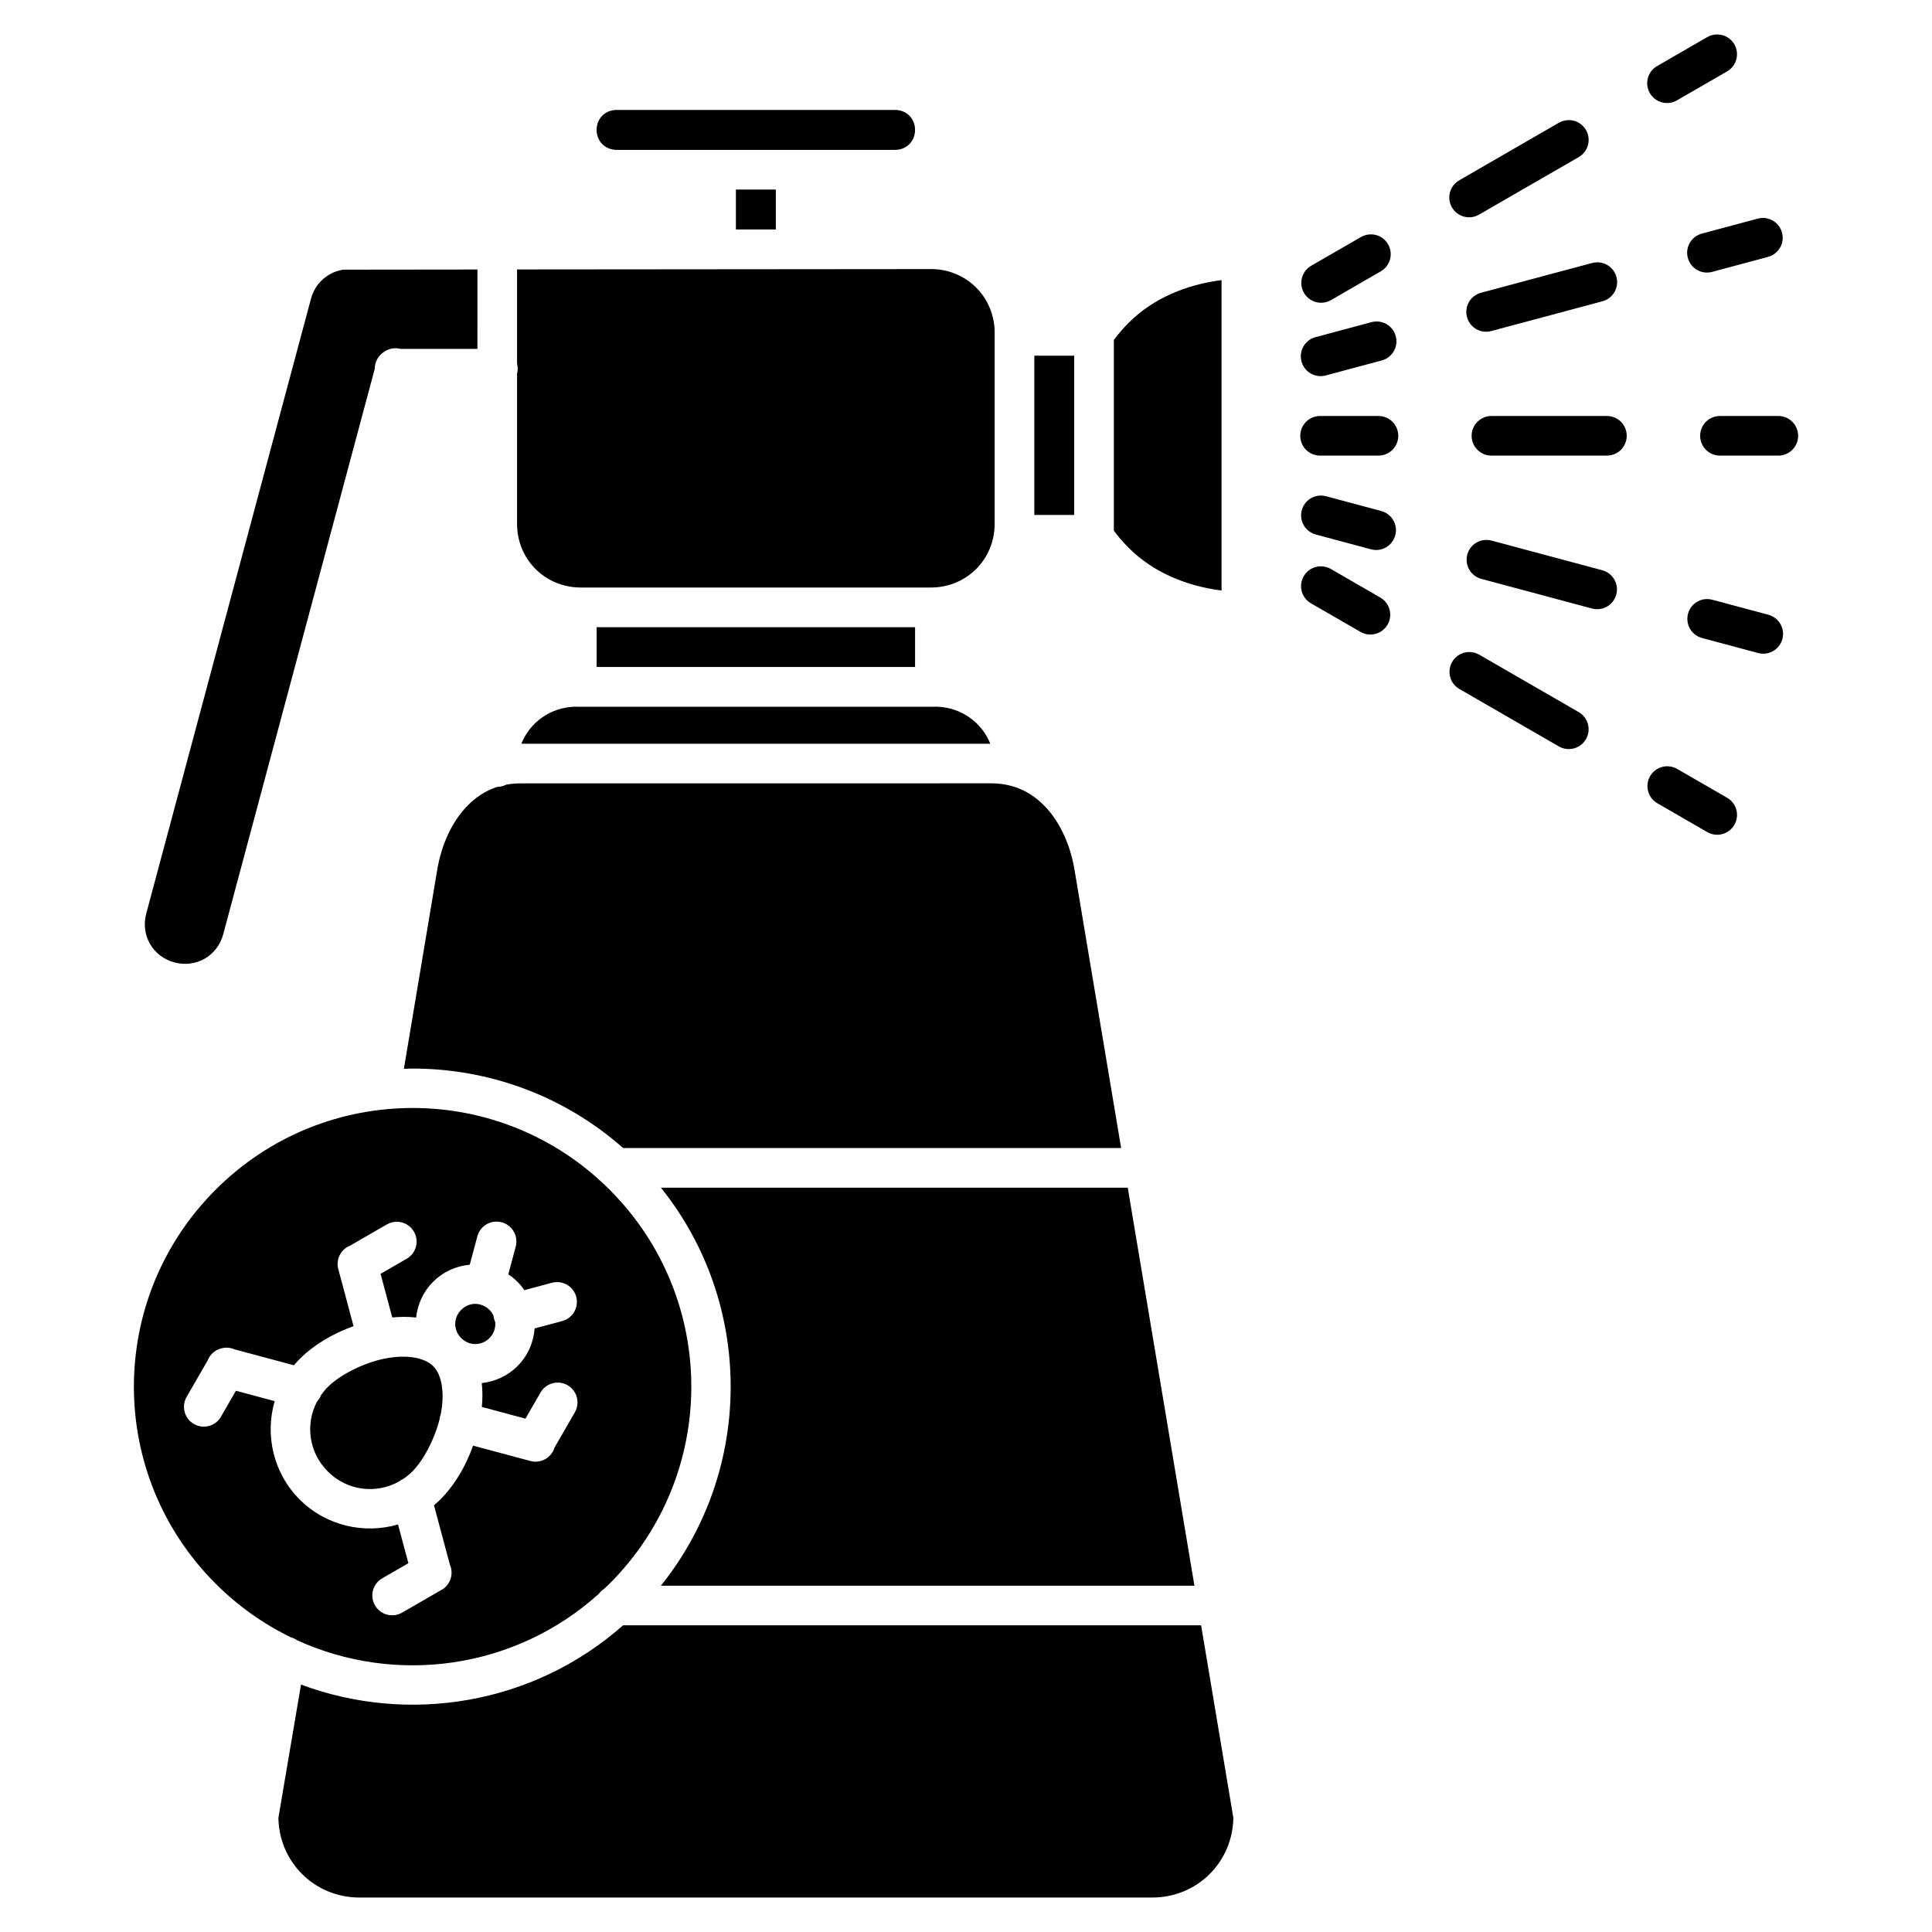 <?xml version="1.0" encoding="UTF-8"?>
<!-- Uploaded to: ICON Repo, www.svgrepo.com, Generator: ICON Repo Mixer Tools -->
<svg fill="#000000" width="800px" height="800px" version="1.1" viewBox="144 144 512 512" xmlns="http://www.w3.org/2000/svg">
 <path d="m599.24 153.13c-1.004-0.035-1.996 0.223-2.859 0.734l-13.105 7.57c-1.246 0.676-2.168 1.824-2.555 3.188-0.383 1.367-0.203 2.828 0.508 4.055 0.707 1.23 1.883 2.117 3.258 2.469 1.375 0.348 2.832 0.125 4.039-0.617l13.113-7.57v0.004c2.055-1.156 3.094-3.535 2.535-5.828-0.559-2.289-2.574-3.93-4.934-4.004zm-291.84 20.008c-3.023 0-5.289 2.266-5.289 5.289 0 3.023 2.266 5.289 5.289 5.289h73.809c3.023 0 5.289-2.266 5.289-5.289 0-3.023-2.266-5.289-5.289-5.289zm252.51 2.699v-0.004c-1.004-0.035-2 0.223-2.863 0.738l-13.105 7.57-13.113 7.578v-0.004c-1.246 0.676-2.168 1.824-2.555 3.191-0.387 1.363-0.203 2.824 0.504 4.055 0.711 1.227 1.887 2.117 3.262 2.465 1.375 0.348 2.832 0.125 4.039-0.617l13.113-7.57 13.113-7.566v0.004c2.066-1.148 3.109-3.539 2.551-5.836-0.559-2.297-2.582-3.938-4.945-4.008zm-220.89 18.387v10.586h10.578v-10.586zm272.13 7.535v-0.004c-0.473 0.004-0.941 0.07-1.398 0.199l-14.625 3.922c-1.375 0.332-2.559 1.207-3.281 2.426-0.723 1.215-0.922 2.672-0.555 4.039 0.367 1.367 1.27 2.531 2.504 3.223s2.699 0.855 4.055 0.457l14.617-3.918c2.574-0.652 4.258-3.121 3.922-5.754-0.336-2.637-2.586-4.606-5.238-4.59zm-103.68 4.352v-0.004c-1.008-0.027-2 0.23-2.863 0.746l-13.113 7.566h0.004c-1.215 0.695-2.098 1.844-2.461 3.191-0.363 1.348-0.176 2.785 0.523 3.996 0.699 1.207 1.852 2.09 3.199 2.449 1.348 0.359 2.785 0.164 3.992-0.539l13.105-7.57v0.004c2.062-1.152 3.106-3.535 2.551-5.832-0.559-2.293-2.578-3.934-4.938-4.012zm59.812 7.406v-0.004c-0.473 0.004-0.941 0.066-1.398 0.195l-14.629 3.914-14.625 3.926h0.004c-1.383 0.324-2.578 1.199-3.305 2.418-0.73 1.219-0.934 2.684-0.566 4.059 0.367 1.371 1.277 2.535 2.519 3.227 1.242 0.691 2.711 0.848 4.074 0.438l14.625-3.914 14.617-3.918c2.57-0.652 4.254-3.121 3.918-5.754-0.336-2.633-2.582-4.606-5.238-4.59zm-176.58 1.793-109.68 0.094v24.93-0.004c0.234 0.887 0.234 1.816 0 2.703v39.773c0 9.449 7.441 16.891 16.887 16.891h92.793c9.449 0 16.891-7.441 16.891-16.891v-50.613c0-9.449-7.449-16.898-16.891-16.891zm-120.18 0.113-35.609 0.039c-1.27 0.207-2.484 0.629-3.586 1.266-2.34 1.352-4.148 3.559-4.914 6.43l-43.66 162.95c-1.539 5.742 1.727 11.406 7.469 12.941 5.742 1.539 11.395-1.727 12.934-7.469l40.164-149.88v-0.008c0.008-1.684 0.82-3.266 2.191-4.25 1.297-1.043 3.012-1.41 4.621-0.988h20.387zm197.2 2.805c-9.465 1.227-18.168 4.875-24.59 11.297-1.422 1.422-2.742 2.945-3.949 4.555v50.562c1.207 1.609 2.527 3.133 3.949 4.555 6.422 6.422 15.121 10.078 24.59 11.305zm41.078 10.973-0.004-0.004c-0.473 0-0.945 0.062-1.402 0.191l-14.617 3.922c-1.383 0.324-2.578 1.195-3.309 2.418-0.73 1.219-0.934 2.68-0.566 4.055 0.367 1.371 1.273 2.539 2.516 3.231 1.242 0.691 2.711 0.852 4.074 0.441l14.625-3.918c2.566-0.656 4.246-3.121 3.91-5.754-0.336-2.629-2.578-4.598-5.231-4.59zm-90.699 9.055v42.215h10.578v-42.215zm75.902 15.988-0.004-0.004c-1.418-0.043-2.797 0.488-3.82 1.48-1.02 0.988-1.594 2.348-1.594 3.769 0 1.422 0.574 2.785 1.594 3.773 1.023 0.988 2.402 1.523 3.82 1.477h15.141c1.418 0.047 2.797-0.488 3.82-1.477 1.02-0.988 1.594-2.352 1.594-3.773 0-1.422-0.574-2.781-1.594-3.769-1.023-0.992-2.402-1.523-3.82-1.48zm45.41 0v-0.004c-1.422-0.043-2.801 0.488-3.82 1.48-1.023 0.988-1.598 2.348-1.598 3.769 0 1.422 0.574 2.785 1.598 3.773 1.02 0.988 2.398 1.523 3.82 1.477h30.273c1.418 0.047 2.797-0.488 3.82-1.477 1.02-0.988 1.594-2.352 1.594-3.773 0-1.422-0.574-2.781-1.594-3.769-1.023-0.992-2.402-1.523-3.82-1.48h-15.137zm60.559 0-0.004-0.004c-1.418-0.043-2.797 0.488-3.82 1.48-1.02 0.988-1.594 2.348-1.594 3.769 0 1.422 0.574 2.785 1.594 3.773 1.023 0.988 2.402 1.523 3.82 1.477h15.137c1.422 0.047 2.801-0.488 3.82-1.477s1.598-2.352 1.598-3.773c0-1.422-0.578-2.781-1.598-3.769-1.02-0.992-2.398-1.523-3.82-1.48zm-106.04 21.086-0.004-0.004c-2.625 0.066-4.797 2.059-5.09 4.668-0.293 2.609 1.391 5.035 3.938 5.68l14.617 3.922c2.785 0.707 5.621-0.957 6.367-3.734 0.742-2.777-0.883-5.633-3.648-6.418l-14.625-3.918v0.004c-0.504-0.145-1.031-0.215-1.559-0.199zm43.867 11.758v-0.004c-2.629 0.062-4.805 2.055-5.098 4.664-0.297 2.609 1.387 5.039 3.934 5.68l14.625 3.914 14.629 3.926h-0.004c1.348 0.363 2.785 0.176 3.996-0.52 1.207-0.699 2.09-1.848 2.449-3.195 0.363-1.348 0.172-2.785-0.531-3.992-0.699-1.207-1.852-2.086-3.199-2.445l-14.617-3.914-14.625-3.918c-0.508-0.145-1.031-0.211-1.559-0.199zm-43.543 7.004v-0.004c-2.43-0.098-4.609 1.488-5.266 3.828-0.656 2.344 0.379 4.828 2.508 6.012l13.113 7.57-0.004-0.004c2.512 1.402 5.68 0.527 7.113-1.961 1.438-2.492 0.605-5.672-1.863-7.141l-13.105-7.57c-0.758-0.449-1.613-0.703-2.496-0.734zm102.04 8.668v-0.004c-2.625 0.059-4.805 2.051-5.098 4.664-0.293 2.609 1.387 5.035 3.934 5.68l14.625 3.918c1.363 0.41 2.832 0.25 4.074-0.441 1.238-0.691 2.148-1.859 2.516-3.231 0.367-1.375 0.164-2.836-0.566-4.059-0.73-1.219-1.926-2.09-3.309-2.414l-14.617-3.918c-0.504-0.145-1.031-0.211-1.559-0.199zm-294.18 7.461v10.539h84.387v-10.539zm231.47 6.578v-0.008c-0.172-0.004-0.348 0-0.523 0.012-2.328 0.145-4.285 1.805-4.801 4.078-0.516 2.277 0.527 4.621 2.566 5.754l13.113 7.57 13.105 7.57v-0.004c1.207 0.723 2.652 0.93 4.016 0.578 1.363-0.355 2.523-1.238 3.231-2.457 0.703-1.219 0.887-2.668 0.516-4.023-0.375-1.355-1.277-2.504-2.504-3.191l-26.227-15.141v0.004c-0.754-0.453-1.609-0.707-2.492-0.742zm-237.19 14.484c-6.527 0.172-11.957 4.133-14.23 9.816h124.27c-2.269-5.676-7.695-9.633-14.211-9.816v-0.008c-0.156 0.016-0.316 0.02-0.473 0.02h-94.902c-0.152 0-0.305-0.004-0.457-0.02zm289.64 15.797v-0.008c-2.426-0.09-4.598 1.492-5.254 3.828-0.656 2.34 0.371 4.82 2.492 6.008l13.105 7.566c1.207 0.723 2.656 0.93 4.016 0.574 1.363-0.352 2.523-1.238 3.231-2.457 0.703-1.215 0.887-2.664 0.516-4.023-0.375-1.355-1.277-2.504-2.504-3.191l-13.113-7.57v0.004c-0.754-0.453-1.609-0.703-2.488-0.738zm-304.05 4.527c-1.34 0-2.606 0.113-3.809 0.336v-0.004c-0.734 0.375-1.547 0.574-2.371 0.582-3.238 1.035-5.977 2.906-8.359 5.465-3.766 4.043-6.473 9.926-7.578 16.523l-8.836 52.73c0.77-0.02 1.539-0.059 2.309-0.059 19.945 0 39.891 7.023 55.777 21.055h131.99l-12.352-73.73c-1.105-6.602-3.809-12.48-7.574-16.523-2.59-2.781-5.598-4.754-9.211-5.715-0.203-0.039-0.406-0.09-0.605-0.152-1.473-0.34-3.039-0.523-4.723-0.523zm-28.645 86.023c-18.883 0-37.766 7.219-52.203 21.656-28.875 28.875-28.875 75.527 0 104.4 5.996 5.996 12.766 10.727 19.977 14.234v-0.008c0.586 0.164 1.137 0.43 1.633 0.781 26.082 11.895 57.609 7.801 79.93-12.297 0.391-0.539 0.883-1.004 1.445-1.359 0.477-0.453 0.957-0.887 1.426-1.355 28.875-28.875 28.875-75.527 0-104.4-14.438-14.438-33.32-21.656-52.203-21.656zm65.809 21.121c24.648 30.707 24.648 74.773-0.012 105.48h141.4l-17.672-105.48zm-43.309 9 0.004-0.004c1.602 0.074 3.082 0.875 4.016 2.18 0.938 1.301 1.23 2.957 0.793 4.5l-1.949 7.285c0.859 0.57 1.676 1.23 2.43 1.984 0.688 0.688 1.289 1.434 1.824 2.207l7.238-1.938h-0.004c0.453-0.129 0.922-0.195 1.395-0.195 2.656-0.02 4.91 1.949 5.25 4.586 0.336 2.633-1.348 5.106-3.922 5.758l-7.242 1.938c-0.27 3.648-1.777 7.219-4.539 9.98-2.633 2.633-5.996 4.125-9.465 4.496 0.234 2.082 0.223 4.215 0.02 6.328l11.559 3.098 3.965-6.863h-0.004c0.938-1.676 2.711-2.707 4.629-2.691 1.883 0.016 3.609 1.039 4.531 2.68 0.922 1.637 0.898 3.644-0.062 5.262l-5.367 9.297c-0.84 2.762-3.754 4.328-6.523 3.504l-15.051-4.031c-1.945 5.484-4.914 10.508-8.68 14.273-0.539 0.539-1.105 1.047-1.68 1.531l4.223 15.758 0.004 0.004c1.012 2.328 0.215 5.047-1.891 6.461-0.094 0.059-0.188 0.117-0.285 0.172-0.027 0.012-0.051 0.023-0.078 0.035-0.055 0.035-0.113 0.066-0.168 0.098l-10.188 5.883h-0.004c-1.207 0.723-2.652 0.934-4.016 0.578-1.363-0.352-2.527-1.238-3.231-2.457-0.703-1.219-0.891-2.668-0.516-4.023s1.277-2.508 2.504-3.191l6.867-3.965-2.75-10.266c-8.949 2.606-19.039 0.402-26.062-6.621-7.023-7.023-9.23-17.113-6.625-26.066l-10.266-2.75-3.965 6.871h0.004c-0.691 1.211-1.844 2.098-3.191 2.461-1.348 0.363-2.785 0.172-3.996-0.527-1.207-0.699-2.09-1.848-2.449-3.199-0.355-1.352-0.164-2.789 0.539-3.996l5.531-9.578c0.516-1.375 1.582-2.469 2.941-3.023 0.102-0.039 0.203-0.078 0.309-0.113h0.008c0.586-0.215 1.207-0.32 1.828-0.316 0.723 0.008 1.434 0.164 2.094 0.457l15.715 4.211c0.484-0.574 0.988-1.137 1.531-1.676 3.766-3.766 8.785-6.738 14.273-8.68l-4.019-15.027-0.004-0.004c-0.012-0.051-0.023-0.102-0.039-0.152-0.035-0.137-0.066-0.273-0.094-0.414v-0.02c-0.41-2.465 0.973-4.879 3.309-5.769l9.617-5.551c0.863-0.512 1.855-0.77 2.859-0.734 2.359 0.078 4.371 1.719 4.93 4.008 0.555 2.293-0.484 4.672-2.539 5.824l-6.863 3.965 3.098 11.555c2.113-0.199 4.246-0.211 6.328 0.02 0.371-3.469 1.863-6.836 4.496-9.465 2.695-2.695 6.16-4.203 9.715-4.527l1.996-7.453h-0.004c0.562-2.234 2.516-3.84 4.816-3.965 0.176-0.008 0.352-0.008 0.523 0zm-5.875 21.785c-1.344 0-2.691 0.535-3.746 1.59-2.109 2.109-2.109 5.371 0 7.484 2.109 2.109 5.375 2.109 7.484 0 1.191-1.191 1.684-2.75 1.531-4.262v-0.008c-0.246-0.531-0.406-1.098-0.465-1.68-0.258-0.551-0.602-1.074-1.062-1.539-0.691-0.691-1.512-1.137-2.371-1.375-0.145-0.035-0.289-0.07-0.43-0.117-0.309-0.059-0.625-0.094-0.938-0.094zm-19.949 14.012c-1.305 0.059-2.691 0.215-4.137 0.512-5.781 1.18-11.898 4.394-15.012 7.508-0.668 0.668-1.25 1.387-1.773 2.133v-0.004c-0.246 0.652-0.617 1.25-1.094 1.754-3.137 5.973-2.18 13.457 2.867 18.508 5.133 5.133 12.777 6.023 18.797 2.699 0.375-0.305 0.785-0.555 1.227-0.746 0.836-0.566 1.633-1.211 2.375-1.953 2.898-2.898 5.859-8.398 7.211-13.805h-0.004c0.047-0.457 0.152-0.906 0.316-1.332 1.141-5.723 0.27-10.52-1.996-12.785-1.141-1.141-2.922-1.93-5.141-2.289-1.109-0.172-2.332-0.25-3.633-0.203zm59.102 71.18c-23.879 21.09-56.914 26.312-85.348 15.703l-5.996 35.328c0.215 11.816 9.637 21.109 21.508 21.109h210.06c11.879 0 21.301-9.301 21.508-21.121l-8.547-51.02z"/>
</svg>
